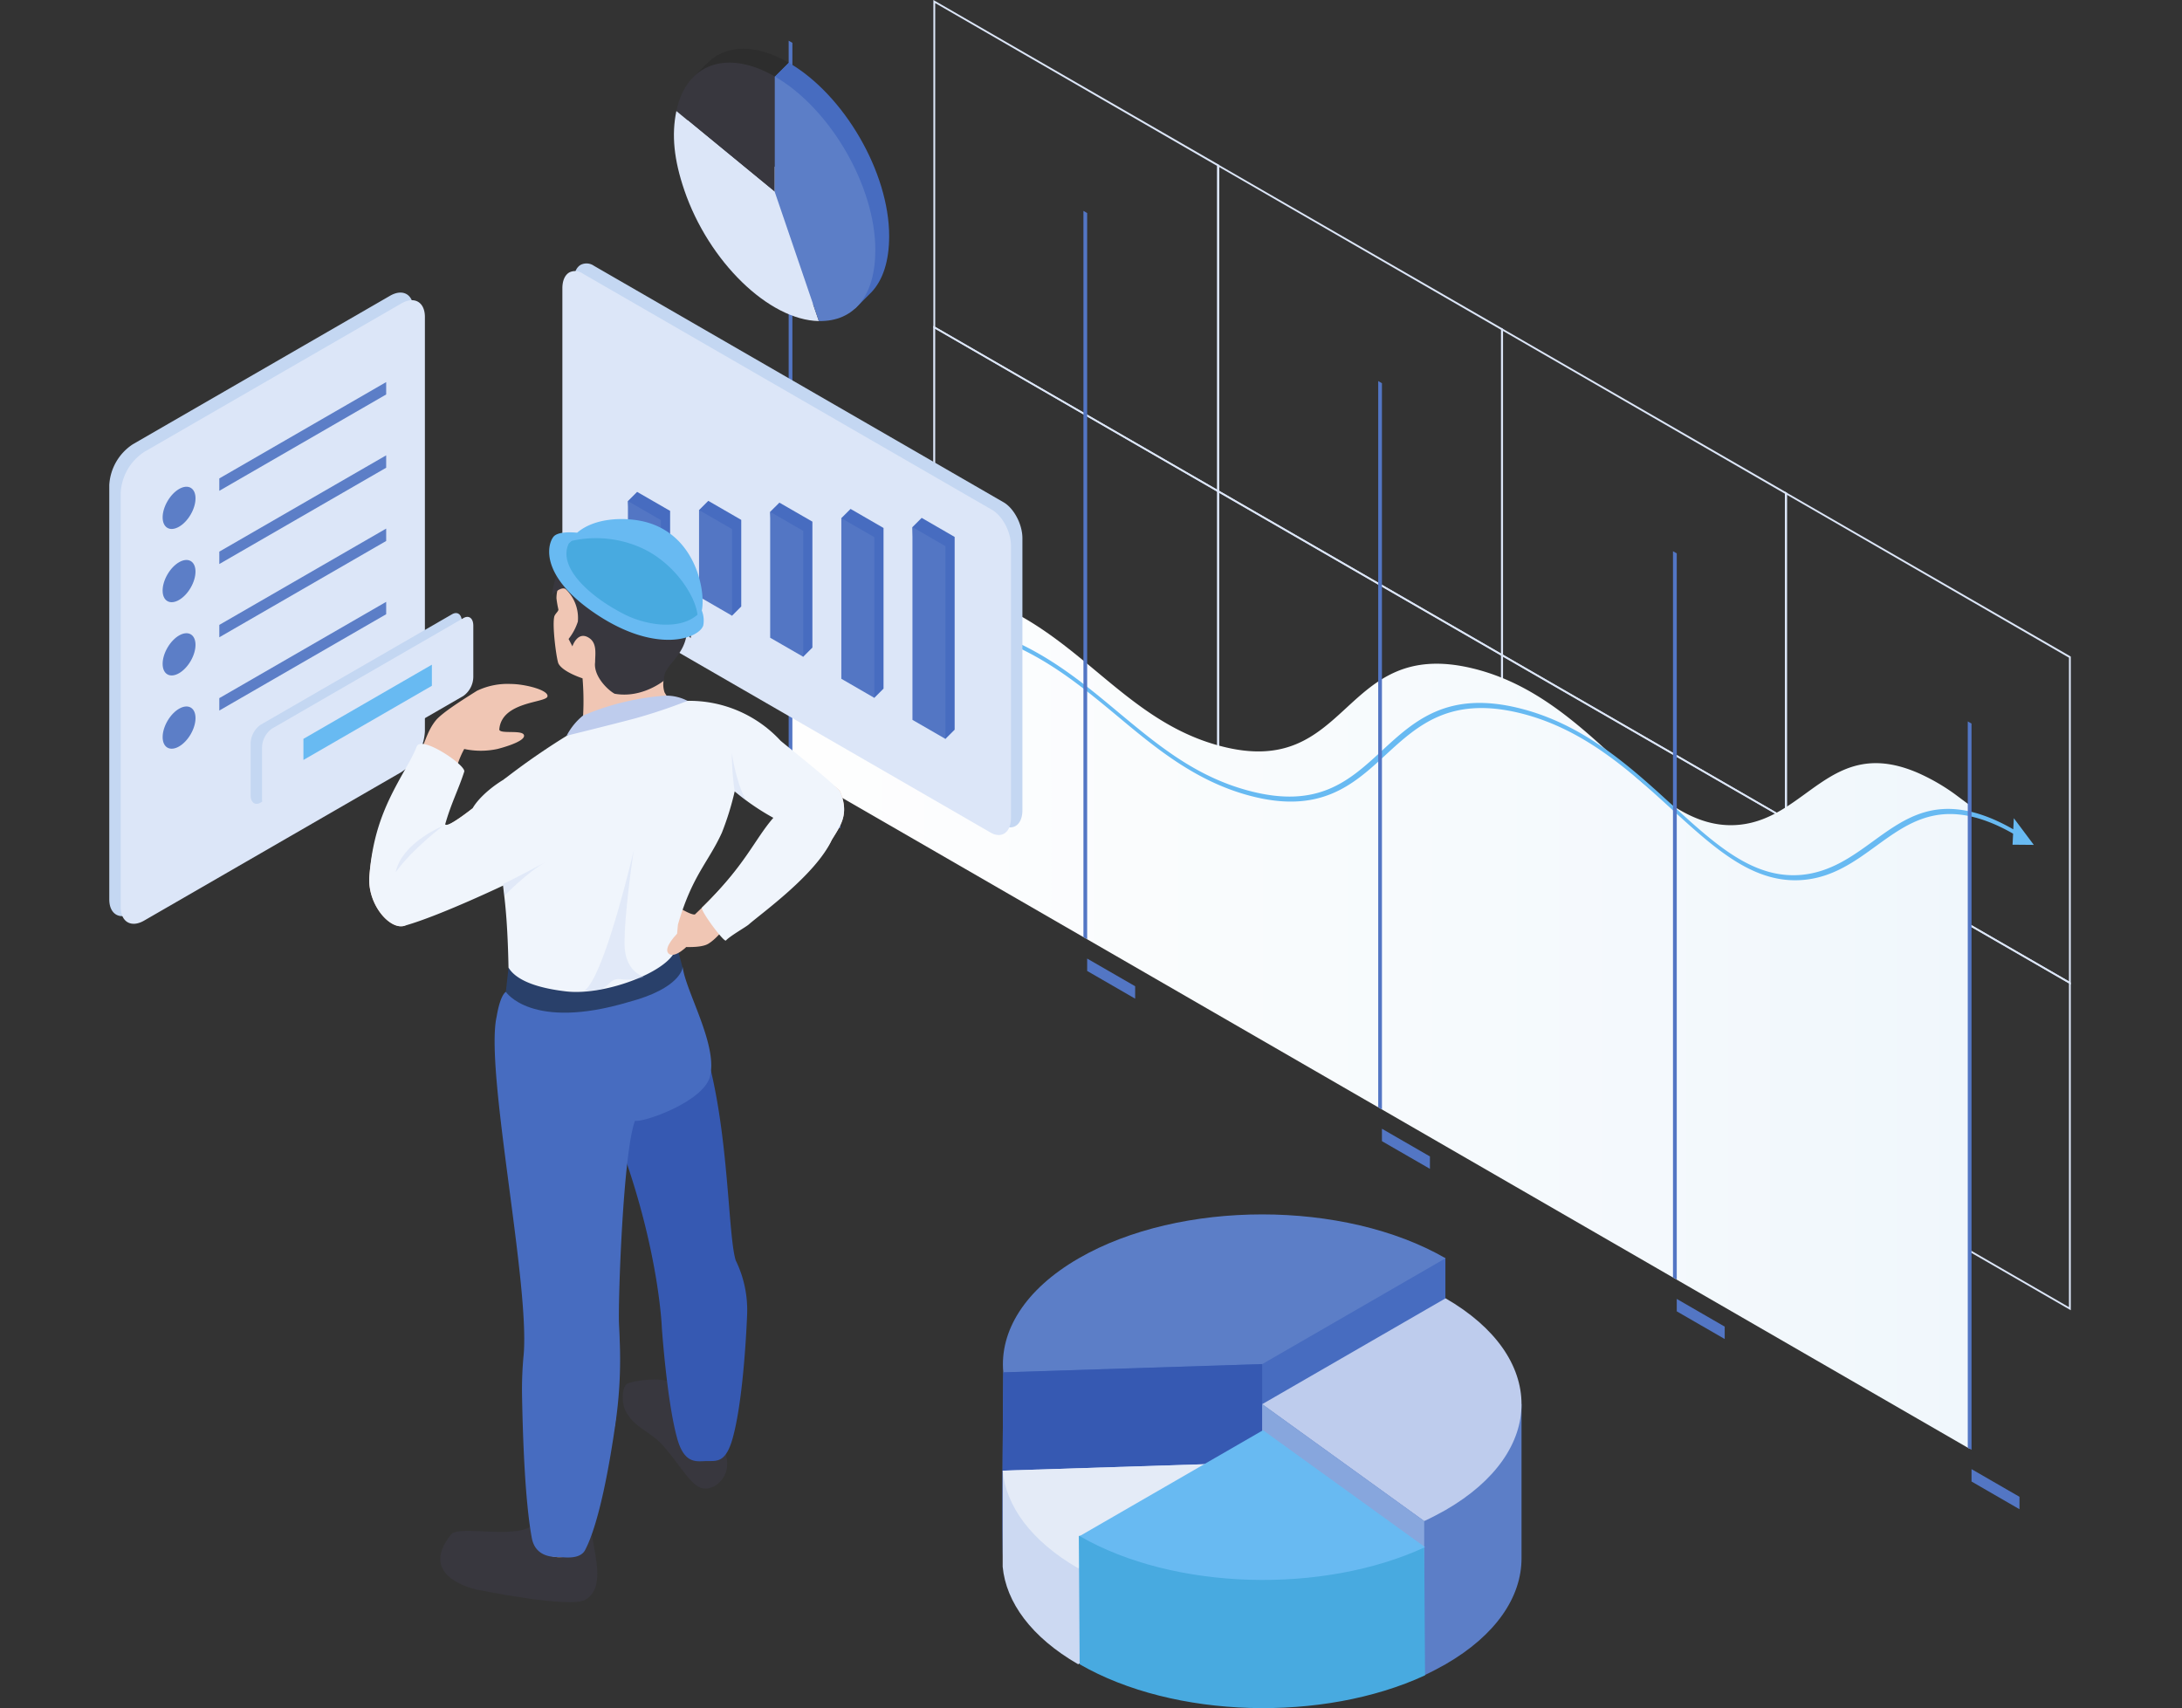 <svg xmlns="http://www.w3.org/2000/svg" xmlns:xlink="http://www.w3.org/1999/xlink" viewBox="0 0 572.49 448.18"><rect x="0" y="0" width="572.49" height="448.18" fill="#333333" stroke="none"/><defs><style>.cls-1{fill:none;}.cls-2{fill:#dce6f8;}.cls-3{fill:url(#Безымянный_градиент_41);}.cls-4{fill:#68baf2;}.cls-5{fill:#5376c4;}.cls-6{fill:url(#Безымянный_градиент_14);}.cls-7{fill:url(#Безымянный_градиент_4);}.cls-8{fill:#476cc0;}.cls-9{fill:#2d2d2d;}.cls-10{fill:#38373e;}.cls-11{fill:#5c7ec7;}.cls-12{fill:#3659b2;}.cls-13{fill:#ccd9f2;}.cls-14{fill:url(#Безымянный_градиент_19);}.cls-15,.cls-25{fill:#becced;}.cls-16{fill:#87a6dd;}.cls-17{fill:#48aae0;}.cls-18{fill:url(#Безымянный_градиент_14-2);}.cls-19{fill:url(#Безымянный_градиент_4-2);}.cls-20{fill:url(#Безымянный_градиент_14-3);}.cls-21{fill:url(#Безымянный_градиент_4-3);}.cls-22{fill:#f0c6b4;}.cls-23{fill:#29406a;}.cls-24{fill:#f0f5fc;}.cls-25{opacity:0.3;}</style><linearGradient id="Безымянный_градиент_41" x1="456.04" y1="-613.29" x2="813.26" y2="-613.29" gradientTransform="matrix(0.87, 0.5, 0, 1.15, -187.53, 596.7)" gradientUnits="userSpaceOnUse"><stop offset="0" stop-color="#fefefe"/><stop offset="1" stop-color="#f0f7fc"/></linearGradient><linearGradient id="Безымянный_градиент_14" x1="150.55" y1="143.11" x2="268.25" y2="143.11" gradientUnits="userSpaceOnUse"><stop offset="0" stop-color="#c4d7f2"/><stop offset="0.99" stop-color="#c4d7f2"/></linearGradient><linearGradient id="Безымянный_градиент_4" x1="147.55" y1="145.11" x2="265.25" y2="145.11" gradientUnits="userSpaceOnUse"><stop offset="0" stop-color="#dce6f8"/><stop offset="0.99" stop-color="#dce6f8"/></linearGradient><linearGradient id="Безымянный_градиент_19" x1="-3182.27" y1="397.59" x2="-3114.34" y2="397.59" gradientTransform="matrix(-1, 0, 0, 1, -2851.32, 0)" gradientUnits="userSpaceOnUse"><stop offset="0" stop-color="#e4ebf7"/><stop offset="0.99" stop-color="#e4ebf7"/></linearGradient><linearGradient id="Безымянный_градиент_14-2" x1="28.67" y1="158.58" x2="108.48" y2="158.58" xlink:href="#Безымянный_градиент_14"/><linearGradient id="Безымянный_градиент_4-2" x1="31.67" y1="160.58" x2="111.48" y2="160.58" xlink:href="#Безымянный_градиент_4"/><linearGradient id="Безымянный_градиент_14-3" x1="463.68" y1="1123.61" x2="535.33" y2="1123.61" gradientTransform="matrix(0.87, -0.5, -0.5, 1.44, 222.68, -1186.14)" xlink:href="#Безымянный_градиент_14"/><linearGradient id="Безымянный_градиент_4-3" x1="468.51" y1="1125.97" x2="540.16" y2="1125.97" gradientTransform="matrix(0.87, -0.5, -0.5, 1.44, 222.68, -1186.14)" xlink:href="#Безымянный_градиент_4"/></defs><title>Ресурс 222</title><g id="Слой_2" data-name="Слой 2"><g id="Слой_1-2" data-name="Слой 1"><line class="cls-1" y1="265.71" x2="572.49" y2="265.71"/><path class="cls-2" d="M319.85,129.29,244.89,86V0l75,43.28ZM245.37,85.75l74,42.73V43.55L245.37.81Z"/><path class="cls-2" d="M394.34,172.3l-75-43.28V43l75,43.27Zm-74.49-43.55,74,42.73V86.55l-74-42.73Z"/><path class="cls-2" d="M468.83,215.3l-75-43.27V86l75,43.28Zm-74.49-43.54,74,42.73V129.56l-74-42.73Z"/><path class="cls-2" d="M543.31,258.31l-75-43.28V129l75,43.27Zm-74.48-43.55,74,42.73V172.56l-74-42.73Z"/><path class="cls-2" d="M319.85,214.77l-75-43.28v-86l75,43.28Zm-74.48-43.55,74,42.73V129l-74-42.73Z"/><path class="cls-2" d="M394.34,257.77l-75-43.28v-86l75,43.28Zm-74.49-43.55,74,42.74V172l-74-42.74Z"/><path class="cls-2" d="M468.83,300.78l-75-43.28v-86l75,43.28Zm-74.49-43.55,74,42.73V215l-74-42.73Z"/><path class="cls-2" d="M543.31,343.78l-75-43.28v-86l75,43.28Zm-74.48-43.55,74,42.74V258l-74-42.74Z"/><path class="cls-3" d="M207.41,166c8.85-7.67,23.6-16.21,45.19-10.55,29,7.59,40.6,33,67.24,40.19,34.81,9.47,31.67-28.81,66.7-20.23,32.3,7.92,46.1,43.26,69.73,41,18-1.73,24.12-23.52,47-13.59a53,53,0,0,1,9.67,5.58l3.81,2.84V380.12L207.41,201.51Z"/><path class="cls-4" d="M533.61,221.68l-5.24-7-.15,2.92a51.08,51.08,0,0,0-5-2.54c-15-6.5-23.18-.57-31.84,5.71-5.44,3.95-11.06,8-18.56,8.76-12.73,1.22-22.67-7.86-34.17-18.38-10.87-9.94-23.19-21.2-40.15-25.36-18.79-4.61-27.46,3.38-35.85,11.11-8.67,8-16.86,15.51-35.34,10.48-13.73-3.73-23.54-11.88-33.91-20.51-10.77-9-21.9-18.2-37.87-22.39-18.06-4.73-34.38-.93-48.51,11.31l.82,1.22c14-12.11,30.13-15.89,48-11.21,15.72,4.12,26.72,13.27,37.36,22.11,10,8.36,20.43,17,34.41,20.79,18.83,5.12,27.51-2.87,35.9-10.59s16.86-15.52,35.31-11c16.67,4.09,28.83,15.21,39.56,25,11.74,10.73,21.88,20,35,18.74,7.64-.74,13.33-4.86,18.82-8.85,8.52-6.18,16.57-12,31.18-5.69a48.12,48.12,0,0,1,4.8,2.43l-.15,2.89Z"/><polygon class="cls-5" points="207.9 201.79 206.92 201.22 206.92 10.68 207.9 11.24 207.9 201.79"/><polygon class="cls-5" points="285.24 246.44 284.26 245.88 284.26 55.33 285.24 55.9 285.24 246.44"/><polygon class="cls-5" points="362.58 291.1 361.6 290.53 361.6 99.98 362.58 100.55 362.58 291.1"/><polygon class="cls-5" points="439.93 335.75 438.94 335.18 438.94 144.63 439.93 145.2 439.93 335.75"/><polygon class="cls-5" points="517.27 380.4 516.28 379.84 516.28 189.29 517.27 189.85 517.27 380.4"/><polygon class="cls-5" points="220.48 217.37 207.9 210.11 207.9 206.86 220.48 214.12 220.48 217.37"/><polygon class="cls-5" points="297.83 262.03 285.24 254.76 285.24 251.51 297.83 258.77 297.83 262.03"/><polygon class="cls-5" points="375.17 306.68 362.58 299.42 362.58 296.16 375.17 303.43 375.17 306.68"/><polygon class="cls-5" points="452.51 351.33 439.93 344.07 439.93 340.81 452.51 348.08 452.51 351.33"/><polygon class="cls-5" points="529.85 395.99 517.27 388.72 517.27 385.47 529.85 392.73 529.85 395.99"/><path class="cls-6" d="M265,217.09a4.17,4.17,0,0,1-2.06-.62L155.49,154.42c-2.73-1.58-4.94-5.8-4.94-9.41V73.64c0-2,.66-3.49,1.82-4.16a3.39,3.39,0,0,1,3.46.26l107.48,62.05c2.73,1.58,4.94,5.8,4.94,9.41v71.37c0,2-.66,3.49-1.81,4.16A2.83,2.83,0,0,1,265,217.09Z"/><path class="cls-7" d="M262,219.09a4.17,4.17,0,0,1-2.06-.62L152.49,156.42c-2.73-1.58-4.94-5.8-4.94-9.41V75.64c0-2,.66-3.49,1.82-4.16a3.39,3.39,0,0,1,3.46.26l107.48,62.05c2.73,1.58,4.94,5.8,4.94,9.41v71.37c0,2-.66,3.49-1.81,4.16A2.83,2.83,0,0,1,262,219.09Z"/><polygon class="cls-8" points="175.82 148.35 173.4 150.77 166.06 146.53 164.75 131.47 167.16 129.06 175.82 134.05 175.82 148.35"/><polygon class="cls-8" points="194.48 159.13 192.06 161.55 185.83 154.13 183.41 133.83 185.83 131.41 194.48 136.41 194.48 159.13"/><polygon class="cls-8" points="213.15 169.91 210.73 172.32 204.49 164.91 202.07 134.29 204.49 131.88 213.15 136.87 213.15 169.91"/><polygon class="cls-8" points="231.81 180.68 229.39 183.1 223.16 175.68 220.74 135.95 223.16 133.53 231.81 138.53 231.81 180.68"/><polygon class="cls-8" points="250.47 191.46 248.05 193.87 241.82 186.46 239.4 138.3 241.82 135.88 250.47 140.88 250.47 191.46"/><polygon class="cls-5" points="173.4 150.77 164.75 145.78 164.75 131.47 173.4 136.47 173.4 150.77"/><polygon class="cls-5" points="192.06 161.55 183.41 156.55 183.41 133.83 192.06 138.82 192.06 161.55"/><polygon class="cls-5" points="210.73 172.32 202.07 167.33 202.07 134.29 210.73 139.29 210.73 172.32"/><polygon class="cls-5" points="229.39 183.1 220.74 178.1 220.74 135.95 229.39 140.94 229.39 183.1"/><polygon class="cls-5" points="248.05 193.87 239.4 188.88 239.4 138.3 248.05 143.3 248.05 193.87"/><path class="cls-2" d="M206.9,46.71l11.57,33.9c-13.1-.23-28.9-15.6-35.29-34.32-2.73-8-3.39-14.52-2.09-20.77Z"/><path class="cls-8" d="M206.9,46.71l-3.63-26.65,3.63-3.63c14.57,8.42,26.39,28.8,26.39,45.52,0,6.52-1.63,11.53-4.64,14.71-.34.37-4.27,4.26-4.27,4.26s-2.26-.25-5.91-.31Z"/><path class="cls-9" d="M206.9,46.71,181.09,25.52a22.94,22.94,0,0,0,.52-5s4.36-4.46,5.49-5.28c4.88-3.53,12-3.31,19.8,1.19l-3.63,3.63Z"/><path class="cls-10" d="M203.27,50.34l-25.81-21.2c2.6-12.52,13.32-16.29,25.81-9.08Z"/><path class="cls-2" d="M203.27,50.34l11.57,33.9c-13.1-.24-28.9-15.6-35.29-34.32-2.73-8-3.39-14.52-2.09-20.78Z"/><path class="cls-11" d="M203.27,50.34V20.06c14.58,8.42,26.39,28.79,26.39,45.52,0,11.94-5.47,18.82-14.82,18.66Z"/><path class="cls-8" d="M263.23,411.07c-.46-4.84,0-51,0-51,12.15-15.4,44.8-37.27,116-29.95v51L331.16,408.9Z"/><path class="cls-11" d="M263.23,360.09c-1-10.77,5.58-21.73,19.82-29.95,26.57-15.34,69.65-15.34,96.22,0l-48.11,27.78Z"/><path class="cls-12" d="M263.23,411.07c-.46-4.84,0-51,0-51l67.93-2.17v51Z"/><path class="cls-13" d="M331,408.9l-48.12,27.77c-12.33-7.11-18.93-16.29-19.81-25.6v-25.2L331,383.7Z"/><path class="cls-14" d="M331,383.7l-48.12,27.78c-12.33-7.12-18.93-16.29-19.81-25.61Z"/><path class="cls-11" d="M399.2,368.43V408.9c0,10.05-6.64,20.1-19.93,27.77-1.79,1-3.67,2-5.6,2.9L331.16,408.9V368.43Z"/><path class="cls-15" d="M331.16,368.43l48.11-27.78c13.29,7.67,19.93,17.72,19.93,27.78s-6.64,20.11-19.93,27.78c-1.79,1-3.67,2-5.6,2.89l-42.51-30.67Z"/><polygon class="cls-16" points="373.67 399.1 373.67 439.57 331.16 408.9 331.16 368.43 373.67 399.1"/><path class="cls-17" d="M373.67,405.94l.22,33.63c-26.72,12.37-65.84,11.41-90.62-2.9L283.05,403l48.11-2.92Z"/><path class="cls-4" d="M331.38,375.26l42.51,30.68c-26.72,12.37-65.84,11.41-90.62-2.9l48.11-27.78Z"/><path class="cls-18" d="M102.29,200.59,34.86,239.52c-3.41,2-6.19.39-6.19-3.54V127.25a13.69,13.69,0,0,1,6.19-10.69l67.43-38.93c3.41-2,6.19-.39,6.19,3.54V189.9A13.69,13.69,0,0,1,102.29,200.59Z"/><path class="cls-19" d="M105.29,202.59,37.86,241.52c-3.41,2-6.19.39-6.19-3.54V129.25a13.69,13.69,0,0,1,6.19-10.69l67.43-38.93c3.41-2,6.19-.39,6.19,3.54V191.9A13.69,13.69,0,0,1,105.29,202.59Z"/><ellipse class="cls-11" cx="46.98" cy="133.25" rx="6.08" ry="3.51" transform="translate(-91.76 106.56) rotate(-59.69)"/><polygon class="cls-11" points="101.32 103.5 57.54 128.78 57.54 125.53 101.32 100.25 101.32 103.5"/><ellipse class="cls-11" cx="46.98" cy="152.46" rx="6.08" ry="3.51" transform="translate(-108.35 116.08) rotate(-59.69)"/><polygon class="cls-11" points="101.32 122.72 57.54 147.99 57.54 144.74 101.32 119.47 101.32 122.72"/><ellipse class="cls-11" cx="46.98" cy="171.68" rx="6.08" ry="3.51" transform="translate(-124.94 125.6) rotate(-59.69)"/><polygon class="cls-11" points="101.32 141.94 57.54 167.21 57.54 163.96 101.32 138.69 101.32 141.94"/><ellipse class="cls-11" cx="46.98" cy="190.9" rx="6.08" ry="3.51" transform="translate(-141.53 135.12) rotate(-59.69)"/><polygon class="cls-11" points="101.32 161.16 57.54 186.43 57.54 183.18 101.32 157.91 101.32 161.16"/><path class="cls-20" d="M118.58,181.6l-50.23,29c-1.43.83-2.6-.05-2.6-2V195.18a6.26,6.26,0,0,1,2.6-5l50.23-29c1.43-.83,2.6,0,2.6,2v13.45A6.26,6.26,0,0,1,118.58,181.6Z"/><path class="cls-21" d="M121.58,182.6l-50.23,29c-1.43.83-2.6-.05-2.6-2V196.18a6.26,6.26,0,0,1,2.6-5l50.23-29c1.43-.83,2.6,0,2.6,2v13.45A6.26,6.26,0,0,1,121.58,182.6Z"/><polygon class="cls-4" points="113.31 179.94 79.61 199.4 79.61 193.86 113.31 174.4 113.31 179.94"/><path class="cls-10" d="M176.54,362.84c-3.24-1.73-10.94-.53-12.13.32s-1.62,5.38.2,7.85c2.26,3.82,6.52,4.77,9.82,8.83,4.11,4.69,7.36,10.9,10.51,10.71,2.11.19,4.6-1.64,5.53-4.31,1.66-4.95-3.53-11.91-4.27-16.05C184.8,369,179.77,364.54,176.54,362.84Z"/><path class="cls-12" d="M186.51,280.87c-1.45.29-28.34,5.94-28.34,5.94s2.14,10.9,4.77,14.1c10,27.4,10.7,47.38,10.7,47.38s1.32,19.27,4,29c1.94,7.17,5.3,6.06,7.94,6.06s4.9.34,6.67-6.06c3.05-11,3.78-32.65,3.78-32.65a29.6,29.6,0,0,0-3-13.94C191.11,324.57,191.25,300.75,186.51,280.87Z"/><path class="cls-10" d="M140.34,399.44c-3,4.92-19.7.62-21.88,3.06-9.38,11.37,6.59,14.57,6.59,14.57s24.9,5.14,28.64,2.6c5.59-3.41,1.83-12.76,1.26-19.78C152.8,399.64,141,399.36,140.34,399.44Z"/><path class="cls-22" d="M142.6,362c1.24,23.82-3.07,39.73-3.07,39.73a7.28,7.28,0,0,0,7,6.85c5.42,0,8.21-2.81,8.3-6.85.19-12.1,6.16-21.85,6.7-29.8.73-5.61-.92-13.74-.92-13.74S141.59,359.31,142.6,362Z"/><path class="cls-8" d="M132.72,260.25s-1.44.62-2.42,6.5c-3.14,13.9,8.77,70.06,7.08,88.83a95.22,95.22,0,0,0-.42,10.13c.18,10.17.7,27.77,2.57,37.82.94,5.09,5.68,5,7,5s5.58.83,7-1.85c3.69-7.1,6.44-22.44,8.05-33.92a115.91,115.91,0,0,0,1-21.31c0-.94-.09-2.16-.18-4.29-.23-6.37,1.09-44.93,4.21-53.1,2,.58,18.54-5.1,19.75-12,1.79-8.11-6.39-21.93-7.23-28.22C176.39,253.16,132.72,260.25,132.72,260.25Z"/><path class="cls-23" d="M162.94,253.87H133.43l-.71,6.38s6.73,10.26,32.26,2.65c13.61-3.6,14.11-9,14.11-9l-1.64-6.19Z"/><path class="cls-22" d="M202.07,194.3c-1.34.11-9.18,11.3-9.18,11.3a48.81,48.81,0,0,0,10.92,8.66c-5.23,6-8.6,13.5-21.5,25.68-1.14.15-4.49-2-4.49-2l-1.88,10.23s7.33,1,9.87-.53,4.69-4.8,6.27-6.17c3.16-2.82,21.9-12,26.13-21.09,2.27-3.74,4.7-6.63,2.21-12.76C217.54,204.4,210.27,201.87,202.07,194.3Z"/><path class="cls-22" d="M174.12,178.41s-10,2.8-12.84-1.18.82-24.24-10.39-27.59c-3-1-4.43,4.51-4.43,4.51A9,9,0,0,0,146,157a26.32,26.32,0,0,0,.51,2.93c0,.49-.83,1.08-1.07,1.79-.63,2.45.59,11.32,1.07,12.36,1.13,2.25,6.33,3.9,6.33,3.9a70.59,70.59,0,0,1-.13,13.28c-.22.26,9.14-.48,9.14-.48l14.44-6.41a15.8,15.8,0,0,1-1.94-2.72A6.74,6.74,0,0,1,174.12,178.41Z"/><path class="cls-24" d="M132.23,227.64c1.16-4.87,0-23.15,0-23.15a185.83,185.83,0,0,1,20.32-13.75C163,186,177.82,184,179.8,183.9a32.55,32.55,0,0,1,24.95,10.4c.09.21,13,10.3,15.67,13.36,2.49,6.13.06,9-2.21,12.76-4.23,9.13-18.59,19.33-21.75,22.14-.82.71-4.9,3-6,4.21-.5.56-6.88-8.05-6.28-8.64,11.37-11.12,13.75-17.82,18.72-23.55a63.18,63.18,0,0,1-10.14-6.94,74.58,74.58,0,0,1-3.36,10.84c-3.54,7.78-7.82,11.26-11.53,24.11-.16,1.56-.5,6-.5,6-.83,5.89-18.23,12.77-28.88,11.53s-13.92-4.31-15.07-6.24C133,232.45,131.1,232.5,132.23,227.64Z"/><path class="cls-25" d="M168.94,256.32c-1.57-.56-5-2.48-5.07-8.57-.1-7.91,2.4-24.63,2.4-24.63s-7.72,33.44-13,36.84a35.69,35.69,0,0,0,4.29-.34c2.27-1,2.45-2.28,4-2.64s2,.57,6.74-.4Z"/><path class="cls-22" d="M134,179.46a18.48,18.48,0,0,0-8.86,1.79c-4.88,3.05-8.76,5.6-10.57,7.5-2.8,3.25-3.09,6.89-5.85,11.81C104,209.06,97.89,216.2,96.9,230.1c-.47,7.42,5.68,14.28,9.47,12.69,8.74-5.38,22-8.7,26.35-12,.79-.27-8.73-18.7-8.73-18.7s-7.06,5.58-7.77,4.62c2.09-7.36,2.44-14.51,5.58-20.19a20.84,20.84,0,0,0,8.7,0s7-1.72,7-3.46-6.23-.35-6.5-1.61c.52-7.41,12.16-7,12.63-8.68S137.72,179.46,134,179.46Z"/><path class="cls-24" d="M96.9,230.1c1-13.9,5.62-21.51,10.39-30a40.93,40.93,0,0,0,2.07-4.26c1.23-3,13,5,12.44,6.63-1.53,4.75-3.44,8.3-5,13.82.7,1,7.14-4.16,7.18-4.19,2.41-4.22,9.63-9.28,13.74-9.81,4.34-.54,7.74,2.53,9.56,6.68a13.8,13.8,0,0,1-2.7,15.34c-2.38,3.23-8.6,6.63-11.46,7.52,0,0-17.44,8.36-26.75,11C102.58,244.38,96.43,237.52,96.9,230.1Z"/><path class="cls-22" d="M177.82,244.83s-3.9,3.78-2.44,5.33,5.37-2,5.74-3C180.81,243.19,177.82,244.83,177.82,244.83Z"/><path class="cls-25" d="M103.81,228.84c4.45-6.16,12.41-12.12,12.41-12.12S105.49,221,103.81,228.84Z"/><path class="cls-10" d="M180.27,161.16a4.79,4.79,0,0,0,2.14-3.16,6.19,6.19,0,0,1-2.25.52,17.43,17.43,0,0,0-5.43-13.84l-.48,1.57s-4.3-6.18-9.74-7.08a6.36,6.36,0,0,1-.11,1.89s-9.17-2.44-14.84,1.08a2.6,2.6,0,0,1,1.95,1.35,18.54,18.54,0,0,0-6.67,12.67c2.63-2.63,3.61-1.55,3.61-1.55a10.43,10.43,0,0,1,3.16,8.49,14.6,14.6,0,0,1-2.43,4.55l1,1.94s1.37-4.26,4.45-2.16c2.08,1.42,1.51,4.29,1.51,6.31-.49,3.62,3.3,7.3,5.11,8.28,7.22,1.31,13-3.48,13-3.48-.5-3.89,5.11-5.81,5.95-12.33.37.48.37.48,1,1.22a5,5,0,0,0-.61-3.59,19.1,19.1,0,0,1,3.38.51A4.08,4.08,0,0,0,180.27,161.16Z"/><path class="cls-4" d="M145.17,140.89c1-1.36,4.26-1.3,6.26-1.12,4.49-3.85,11.86-4.07,16.79-3.08,14.32,2.9,17,18.53,15.91,23.5a7.11,7.11,0,0,1,.39,3.9c-1,3.34-12.22,7.77-28.36-3.13C141.83,151.27,143.48,143.12,145.17,140.89Z"/><path class="cls-17" d="M183,161.29c-.6-5.21-6.38-13.91-15-17.66a29.08,29.08,0,0,0-18-1.72l-.76.68c-2.93,6,4.92,13.61,14.3,18.45C168.81,163.82,177.91,165.67,183,161.29Z"/><path class="cls-25" d="M192,197.52s1.15,8.11,3.82,12.55c-2.92-2.35-3.07-2.43-3.07-2.43A74.61,74.61,0,0,1,192,197.52Z"/><path class="cls-15" d="M174.57,182.52a67.46,67.46,0,0,0-21.63,5.25,16.69,16.69,0,0,0-4.27,5.26s11-2.69,17.9-4.52a142.83,142.83,0,0,0,13.82-4.62A12.25,12.25,0,0,0,174.57,182.52Z"/><path class="cls-25" d="M143.08,226.25s-10.28,5.42-11.07,5.66l.36,3.08S138.62,228.61,143.08,226.25Z"/></g></g></svg>